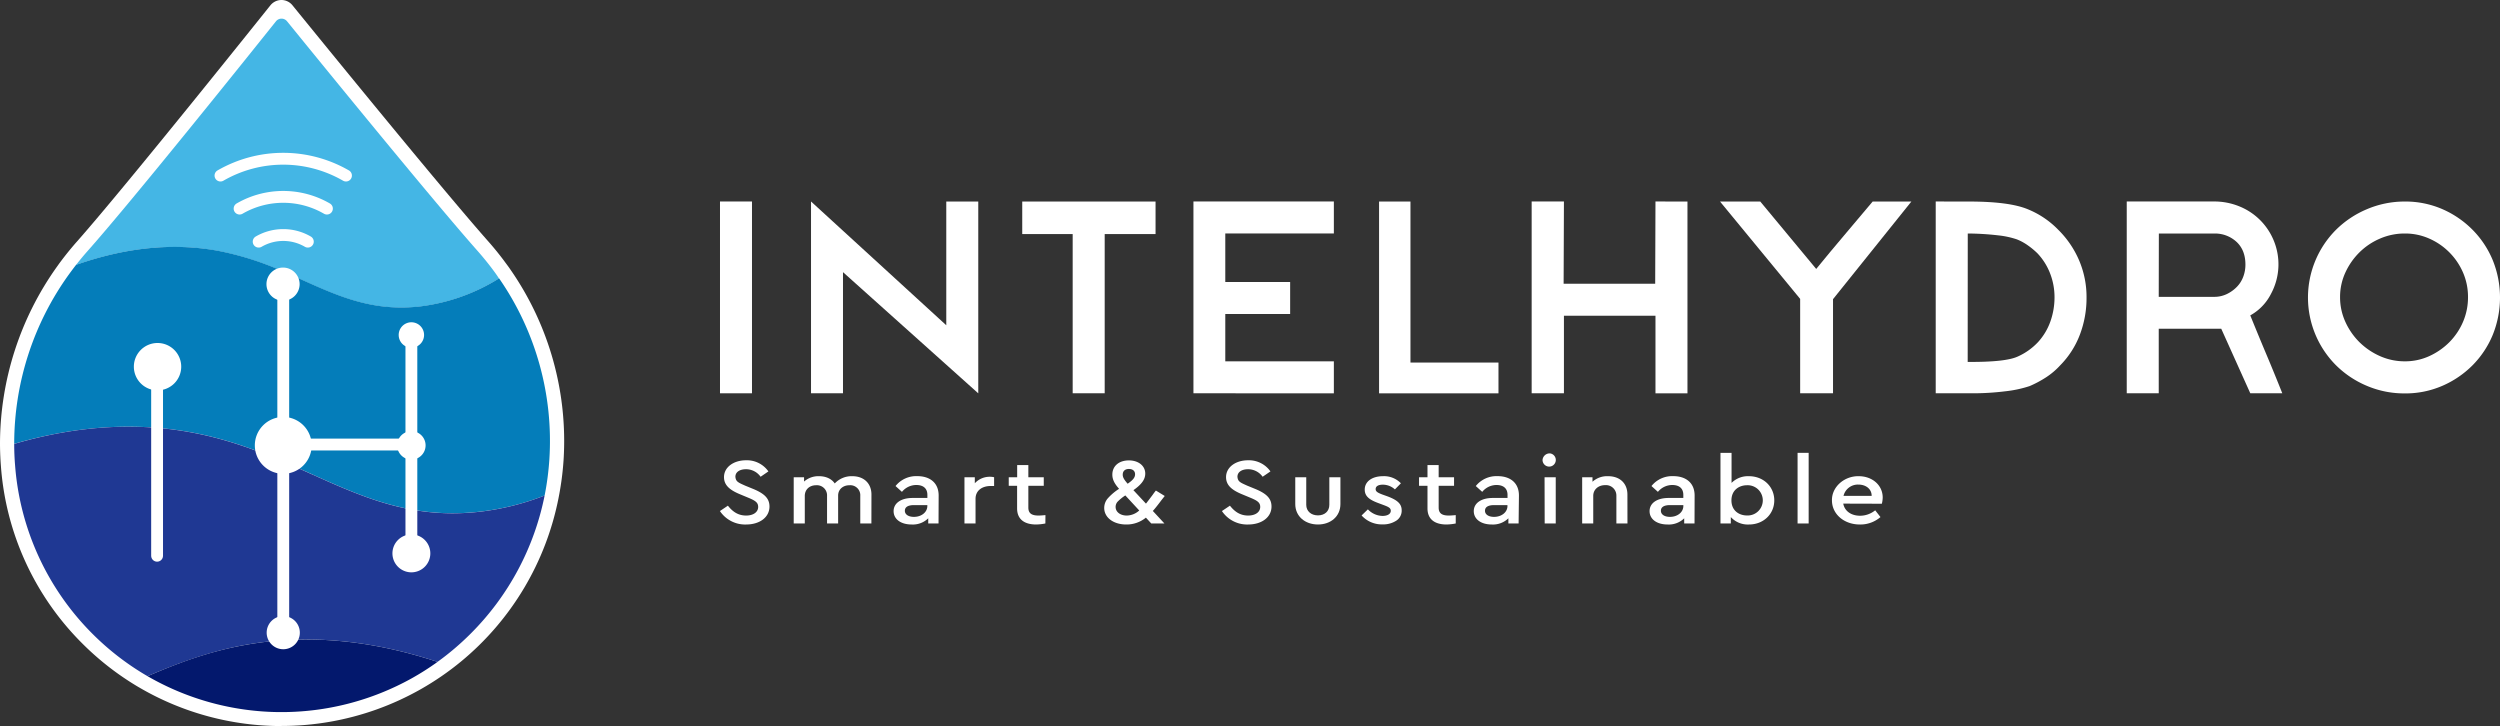 <svg xmlns="http://www.w3.org/2000/svg" viewBox="0 0 1055.77 306.62"><rect x="0" y="0" width="1055.77" height="306.62" fill="#333333" stroke="none"/><defs><style>.cls-1{fill:#fff;}.cls-2{fill:#44b6e5;}.cls-3{fill:#047dba;}.cls-4{fill:#1f3893;}.cls-5{fill:#03186d;}.cls-6,.cls-7{fill:none;stroke:#fff;stroke-linecap:round;stroke-width:5px;}.cls-6{stroke-linejoin:round;}.cls-7{stroke-miterlimit:10;}</style></defs><g id="Layer_2" data-name="Layer 2"><g id="Layer_1-2" data-name="Layer 1"><path class="cls-1" d="M304.06,166.09v-81h13.51v81Z"/><path class="cls-1" d="M356,114.93v51.16h-13.5v-81l57.12,52.27V85.11h13.51v81Z"/><path class="cls-1" d="M453,166.09V98.85H431.7V85.11H488V98.85H466.52v67.24Z"/><path class="cls-1" d="M504,166.09v-81H563.3v13.5H517.45V119.1h27.39v13.5H517.45v20H563.3v13.5Z"/><path class="cls-1" d="M582.39,85.11h13.26v68h37.17v13H582.39Z"/><path class="cls-1" d="M712.63,85.11v81H699.12V133.33H660.46v32.76H646.83v-81h13.63l-.13,34.73H699q0-8.59.06-17.37t.06-17.36Z"/><path class="cls-1" d="M726.38,85.11h17L767,113.58q5.7-7,11.84-14.24t12-14.23h16.35l-33.09,41.23v39.75H760.22V126.22Z"/><path class="cls-1" d="M831.47,85.11q16.89,0,24.72,3.19a37.62,37.62,0,0,1,13,8.71A40.56,40.56,0,0,1,878,109.9a39.29,39.29,0,0,1,3.16,15.7,43.46,43.46,0,0,1-2.85,15.83,37.16,37.16,0,0,1-8.3,12.88,30.66,30.66,0,0,1-5.89,5,45.43,45.43,0,0,1-7,3.74A49.5,49.5,0,0,1,847,165.23a112.51,112.51,0,0,1-14.87.86H817.47v-81Zm-.5,67.73q15.79.12,21-2.21a26.55,26.55,0,0,0,8.7-6.15,25.51,25.51,0,0,0,5.23-8.73,30.38,30.38,0,0,0,1.74-10.21,27.62,27.62,0,0,0-1.87-10.08,25.9,25.9,0,0,0-5.35-8.49,32.72,32.72,0,0,0-4-3.32,21.81,21.81,0,0,0-4.73-2.58A36.77,36.77,0,0,0,844,99.41a116.87,116.87,0,0,0-13-.8Z"/><path class="cls-1" d="M898.14,166.09v-81h36.68a27.91,27.91,0,0,1,11.09,2.15,26.31,26.31,0,0,1,14.26,14.23,26.26,26.26,0,0,1-1.12,22.64,21.43,21.43,0,0,1-8.74,9.08q3.23,8,6.76,16.38t6.75,16.5H950.31l-12.26-27.24h-26.4v27.24Zm13.51-40.73H935a12.21,12.21,0,0,0,5.39-1.17,14.88,14.88,0,0,0,4.21-3,12.19,12.19,0,0,0,2.73-4.29,14.38,14.38,0,0,0,.93-5.15q0-6.13-3.78-9.63a13.39,13.39,0,0,0-9.48-3.5h-23.3Z"/><path class="cls-1" d="M1015.56,85.11a39.17,39.17,0,0,1,15.83,3.19A41,41,0,0,1,1044.14,97a40,40,0,0,1,8.54,12.82,42.09,42.09,0,0,1,0,31.66,39.87,39.87,0,0,1-8.54,12.82,40.86,40.86,0,0,1-12.75,8.65,39,39,0,0,1-15.83,3.19,40.38,40.38,0,0,1-16-3.19,41,41,0,0,1-13-8.65,40.48,40.48,0,0,1,0-57.3,41.2,41.2,0,0,1,13-8.65A40.56,40.56,0,0,1,1015.56,85.11Zm.06,67.48a24.47,24.47,0,0,0,10.28-2.2,28.64,28.64,0,0,0,8.49-5.89,27.56,27.56,0,0,0,5.77-8.59,26.23,26.23,0,0,0,2.1-10.43,25.8,25.8,0,0,0-2.1-10.37,27.61,27.61,0,0,0-14.26-14.35,25.06,25.06,0,0,0-10.28-2.15,26.2,26.2,0,0,0-10.53,2.15,28,28,0,0,0-8.68,5.82,29,29,0,0,0-5.95,8.53,24.62,24.62,0,0,0-2.23,10.37,25,25,0,0,0,2.23,10.43,28.78,28.78,0,0,0,5.95,8.59,29.15,29.15,0,0,0,8.68,5.89A25.58,25.58,0,0,0,1015.62,152.59Z"/><path class="cls-1" d="M307.4,213.55c2,2.54,4.32,4.17,7.71,4.17,3,0,5.07-1.43,5.07-3.65,0-1.87-1.24-2.67-4.32-3.94l-3.25-1.35c-4.27-1.75-6.86-3.78-6.86-7.28,0-4.29,4.19-7.12,9.27-7.12a11.1,11.1,0,0,1,9.48,4.7l-3.29,2.26a7.55,7.55,0,0,0-6.19-3.18c-2.5,0-4.46,1.11-4.46,3.18.18,2.07,1.2,2.43,4.1,3.74l3.3,1.35c4.76,1.95,7,4,7,7.48,0,4.57-4.18,7.59-9.84,7.59a12.8,12.8,0,0,1-11.09-5.68Z"/><path class="cls-1" d="M368,221.07H363.3V209.45a4.23,4.23,0,0,0-4.54-4.53c-2.85,0-4.81,1.83-4.81,4.34v11.81h-4.68V209.45a4.29,4.29,0,0,0-4.59-4.53c-2.85,0-4.81,1.83-4.81,4.53v11.62h-4.68V201.54h4.37v1.83a9.11,9.11,0,0,1,6.32-2.27c3,0,5.35,1.16,6.64,3.07a9.72,9.72,0,0,1,7.39-3.07c5,0,8.11,3.11,8.11,7.76Z"/><path class="cls-1" d="M396.35,221.07H392v-2.19a9.26,9.26,0,0,1-7,2.62c-4.59,0-7.62-2.26-7.62-5.64s3.12-5.57,8.07-5.57h6.19V209c0-2.71-1.7-4.18-4.68-4.18a7.83,7.83,0,0,0-6.06,2.9l-2.71-2.46a11.16,11.16,0,0,1,9.21-4.18c5.39,0,9,2.91,9,8.16Zm-4.72-7.76H386c-2.49,0-3.87.8-3.87,2.39s1.56,2.58,3.83,2.58c3.16,0,5.66-1.95,5.66-4.61Z"/><path class="cls-1" d="M419.82,205.24H418.4c-3.7,0-6.42,1.95-6.42,5.41v10.42H407.3V201.54h4.37v2.55a8.49,8.49,0,0,1,6.37-2.75,7.93,7.93,0,0,1,1.78.2Z"/><path class="cls-1" d="M441.47,221.07a22,22,0,0,1-3.88.43c-5,0-8.06-2.22-8.06-6.8v-9.54H426v-3.62h3.56v-5.13h4.72v5.13h6.51v3.62h-6.51v9.18c0,2.51,1.47,3.38,4.32,3.38.67,0,1.61-.07,2.9-.19Z"/><path class="cls-1" d="M490.6,211.08c-1.7,2.27-2.94,3.82-3.75,4.7l4.9,5.29h-5.56l-2.27-2.47a12.83,12.83,0,0,1-8.29,2.9c-5.43,0-9.31-2.94-9.31-7a6.19,6.19,0,0,1,1.38-3.89,22.93,22.93,0,0,1,4.9-4.18c-2-2.22-2.85-4-2.85-6,0-3.62,2.81-6,7-6,4,0,6.9,2.27,6.9,5.57,0,2.43-1.51,4.57-5,7l5.3,5.69c.4-.48,1.29-1.67,2.76-3.62.31-.44.76-1.08,1.43-1.91l3.74,2.3Zm-15.37-1.86a18.88,18.88,0,0,0-3.3,2.7,3.28,3.28,0,0,0-.8,2.15c0,2.1,1.92,3.65,4.72,3.65a8,8,0,0,0,5.26-2.14Zm1-4.94c2.27-1.59,3.12-2.62,3.12-4s-1-2.23-2.59-2.23-2.62.84-2.62,2.39C474.12,201.58,474.74,202.58,476.21,204.28Z"/><path class="cls-1" d="M519.41,213.55c2,2.54,4.32,4.17,7.71,4.17,3,0,5.08-1.43,5.08-3.65,0-1.87-1.25-2.67-4.32-3.94l-3.25-1.35c-4.28-1.75-6.86-3.78-6.86-7.28,0-4.29,4.18-7.12,9.26-7.12a11.13,11.13,0,0,1,9.49,4.7l-3.3,2.26a7.55,7.55,0,0,0-6.19-3.18c-2.49,0-4.45,1.11-4.45,3.18.17,2.07,1.2,2.43,4.09,3.74l3.3,1.35c4.77,1.95,7,4,7,7.48,0,4.57-4.19,7.59-9.85,7.59a12.8,12.8,0,0,1-11.09-5.68Z"/><path class="cls-1" d="M547,201.54h4.64v11.65c0,2.71,2.09,4.46,4.94,4.46s4.81-1.75,4.81-4.46V201.54h4.68v11.33c0,5.25-4.14,8.63-9.49,8.63s-9.58-3.38-9.58-8.63Z"/><path class="cls-1" d="M577.67,215.1a8.78,8.78,0,0,0,6.15,2.78c2,0,3.52-.75,3.52-2.18,0-1.16-.94-1.63-3.08-2.43l-2.22-.83c-3.88-1.43-5.7-2.95-5.7-5.69,0-3.5,3.25-5.65,7.7-5.65a9.86,9.86,0,0,1,7.57,3l-2.53,2.58a7.59,7.59,0,0,0-5.13-2c-1.82,0-3,.64-3,1.87,0,1,.76,1.51,2.89,2.31l2.1.75c4.14,1.55,6,3.14,6,5.89a5,5,0,0,1-2.32,4.41,10.16,10.16,0,0,1-5.79,1.55,11.5,11.5,0,0,1-8.82-3.78Z"/><path class="cls-1" d="M614.77,221.07a22,22,0,0,1-3.87.43c-5,0-8.06-2.22-8.06-6.8v-9.54h-3.57v-3.62h3.57v-5.13h4.72v5.13h6.5v3.62h-6.5v9.18c0,2.51,1.47,3.38,4.32,3.38.67,0,1.6-.07,2.89-.19Z"/><path class="cls-1" d="M641.32,221.07H637v-2.19a9.28,9.28,0,0,1-7,2.62c-4.58,0-7.61-2.26-7.61-5.64s3.12-5.57,8.06-5.57h6.19V209c0-2.71-1.69-4.18-4.68-4.18a7.79,7.79,0,0,0-6,2.9l-2.72-2.46a11.17,11.17,0,0,1,9.22-4.18c5.39,0,9,2.91,9,8.16Zm-4.72-7.76H631c-2.5,0-3.88.8-3.88,2.39s1.56,2.58,3.83,2.58c3.17,0,5.66-1.95,5.66-4.61Z"/><path class="cls-1" d="M654.64,191.48a2.8,2.8,0,1,1-3.21,2.78A3,3,0,0,1,654.64,191.48Zm-2.36,10.06H657v19.53h-4.67Z"/><path class="cls-1" d="M687.29,221.07h-4.68V209.41a4.41,4.41,0,0,0-4.77-4.53c-2.89,0-5,1.87-5,4.53v11.66h-4.68V201.54h4.36v1.91a9.19,9.19,0,0,1,6.55-2.35c5.12,0,8.2,3.11,8.2,7.76Z"/><path class="cls-1" d="M715.61,221.07h-4.36v-2.19a9.26,9.26,0,0,1-7,2.62c-4.59,0-7.62-2.26-7.62-5.64s3.12-5.57,8.06-5.57h6.19V209c0-2.71-1.69-4.18-4.67-4.18a7.83,7.83,0,0,0-6.06,2.9l-2.72-2.46a11.18,11.18,0,0,1,9.22-4.18c5.39,0,9,2.91,9,8.16Zm-4.72-7.76h-5.61c-2.49,0-3.87.8-3.87,2.39s1.56,2.58,3.83,2.58c3.16,0,5.65-1.95,5.65-4.61Z"/><path class="cls-1" d="M738.6,221.5a9.68,9.68,0,0,1-7.66-3.14v2.71h-4.37V191.24h4.68v12.69a9.8,9.8,0,0,1,7.3-2.83c6.19,0,10.74,4.42,10.74,10.22S744.7,221.5,738.6,221.5Zm-.8-16.58c-3.43,0-6.6,2.11-6.6,6.4s3.17,6.37,6.6,6.37a6.39,6.39,0,1,0,0-12.77Z"/><path class="cls-1" d="M759.13,191.24h4.68v29.83h-4.68Z"/><path class="cls-1" d="M778.42,212.68c.58,3.18,3.38,5.12,7.12,5.12a10.07,10.07,0,0,0,6.37-2.3l2.23,2.86a13,13,0,0,1-8.73,3.14c-6.68,0-11.76-4.41-11.76-10.18-.13-5.6,5.12-10.34,11.31-10.22,5.79,0,10.12,3.86,10.12,9a11.37,11.37,0,0,1-.36,2.63Zm12-3.27c0-3-2.54-4.77-5.61-4.77a6.24,6.24,0,0,0-6.28,4.77Z"/><path class="cls-1" d="M118.89,306.62a119,119,0,0,1-59.59-16l-.33-.2-.42-.23A119,119,0,0,1,34.8,271.79,117.71,117.71,0,0,1,.4,197c-.26-3.22-.39-6.47-.4-9.66a129.08,129.08,0,0,1,24.26-75c1-1.42,2.07-2.83,3.14-4.2,1.7-2.17,3.44-4.26,5.15-6.19C53.66,78.07,113.58,3,114.19,2.26A6,6,0,0,1,118.85,0h0a6,6,0,0,1,4.65,2.22c.62.76,61.54,75.83,82.67,99.68,2.29,2.59,4.54,5.35,6.69,8.22,1,1.38,2,2.65,2.82,3.9A126.83,126.83,0,0,1,238,194.29a123.9,123.9,0,0,1-2.12,16,119.24,119.24,0,0,1-117,96.29Z"/><path class="cls-2" d="M208.09,113.83q-3-4-6.38-7.84c-19-21.4-69.06-82.93-80.49-97a3,3,0,0,0-4.67,0C105.28,23.11,56,84.6,37,106c-1.71,1.93-3.34,3.9-4.91,5.91,24-8.44,43.66-8.87,59.59-6a126.17,126.17,0,0,1,28.3,9c18.59,8,34.3,17.18,57.4,14.55a81.44,81.44,0,0,0,33.35-11.85C209.91,116.29,209,115.05,208.09,113.83Z"/><path class="cls-3" d="M210.77,117.55a81.44,81.44,0,0,1-33.35,11.85c-23.1,2.63-38.81-6.56-57.4-14.55a126.17,126.17,0,0,0-28.3-9c-15.93-2.84-35.62-2.41-59.59,6q-1.55,2-3,4A122.25,122.25,0,0,0,6,187.43c29.22-8.5,53.69-8.59,73.91-5,15.31,2.73,28.33,7.61,40.5,12.84,26.6,11.44,49.07,24.59,82.13,20.82A109.78,109.78,0,0,0,230,209.26,119,119,0,0,0,232,194,120.46,120.46,0,0,0,210.77,117.55Z"/><path class="cls-4" d="M202.54,216.12c-33.06,3.77-55.53-9.38-82.13-20.82-12.17-5.23-25.19-10.11-40.5-12.84-20.22-3.62-44.69-3.53-73.91,5,0,3.07.13,6.13.38,9.19a112.51,112.51,0,0,0,32.66,71h0a112.92,112.92,0,0,0,22.55,17.49l.72.41c12.16-5.23,26.1-10.5,41.4-13.23,21.85-3.91,48.65-3.49,81.06,7.19a114.1,114.1,0,0,0,13.94-11.86h0A113.87,113.87,0,0,0,230,209.26,109.78,109.78,0,0,1,202.54,216.12Z"/><path class="cls-5" d="M103.71,272.33c-15.3,2.73-28.33,7.61-40.5,12.84l-.9.39a113.1,113.1,0,0,0,111.58.89,110.85,110.85,0,0,0,10.88-6.93C152.36,268.84,125.56,268.42,103.71,272.33Z"/><path class="cls-1" d="M112.53,120a7,7,0,1,1,7,7,7,7,0,0,1-7-7"/><path class="cls-1" d="M168.37,141.47a5.36,5.36,0,1,1,5.36,5.35,5.35,5.35,0,0,1-5.36-5.35"/><path class="cls-1" d="M112.62,267.18a7,7,0,1,1,7,7,7,7,0,0,1-7-7"/><path class="cls-1" d="M168.37,233.7a5.36,5.36,0,1,1,5.36,5.36,5.36,5.36,0,0,1-5.36-5.36"/><path class="cls-1" d="M107.62,188.09a12,12,0,1,1,12,12,12,12,0,0,1-12-12"/><path class="cls-1" d="M56.53,154.85a10,10,0,1,1,10,10,10,10,0,0,1-10-10"/><path class="cls-1" d="M167.73,188.09a6,6,0,1,1,6,6,6,6,0,0,1-6-6"/><path class="cls-1" d="M165.73,233.7a8,8,0,1,1,8,8,8,8,0,0,1-8-8"/><line class="cls-6" x1="119.62" y1="263.11" x2="119.62" y2="123.11"/><line class="cls-6" x1="66.34" y1="154.71" x2="66.34" y2="234.7"/><polyline class="cls-6" points="173.73 140.75 173.73 187 173.73 234.7"/><line class="cls-6" x1="119.53" y1="187.73" x2="173.73" y2="187.73"/><path class="cls-7" d="M130,102.05a20.64,20.64,0,0,0-20.76,0"/><path class="cls-7" d="M138.06,88.09a36.82,36.82,0,0,0-36.88,0"/><path class="cls-7" d="M146.11,74.14a53,53,0,0,0-53,0"/></g></g></svg>